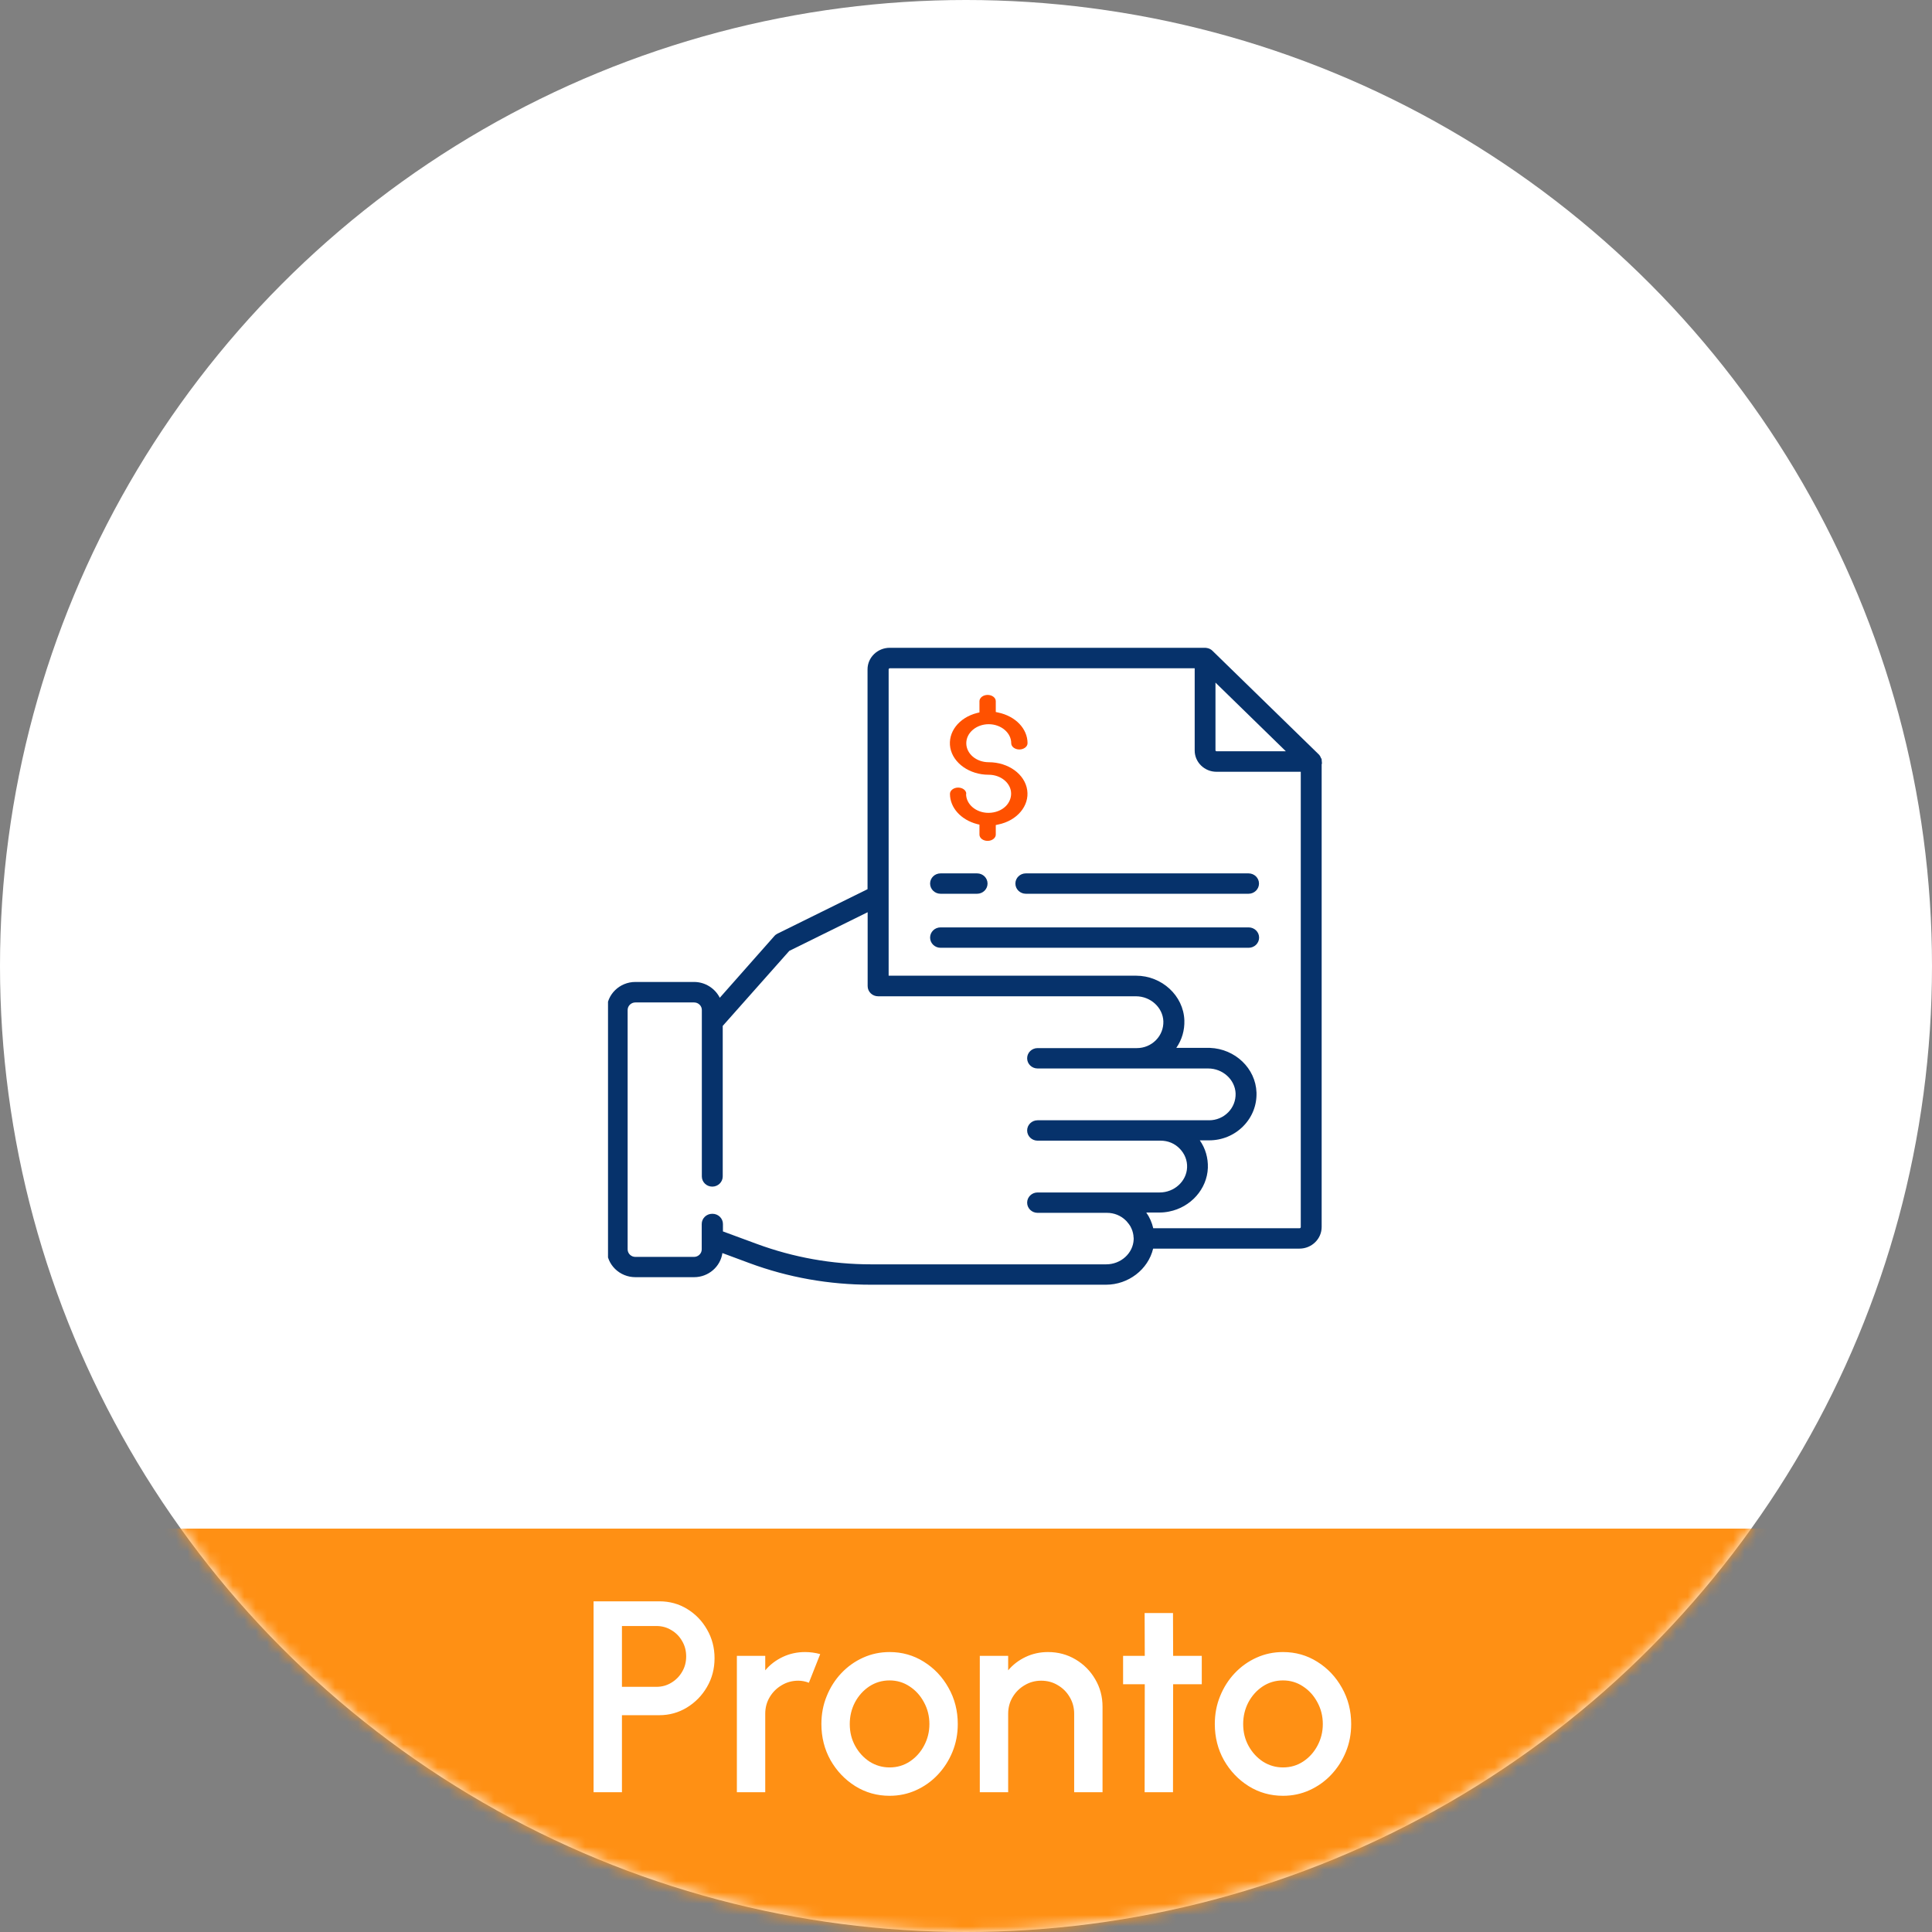 <svg width="170" height="170" viewBox="0 0 170 170" fill="none" xmlns="http://www.w3.org/2000/svg">
<rect x="0" y="0" width="170" height="170" fill="#808080" stroke="none"/>
<circle cx="85" cy="85" r="85" fill="white"/>
<mask id="mask0_910_240" style="mask-type:alpha" maskUnits="userSpaceOnUse" x="0" y="0" width="170" height="170">
<circle cx="85" cy="85" r="85" fill="#D9D9D9"/>
</mask>
<g mask="url(#mask0_910_240)">
<rect x="10.531" y="134.506" width="149.345" height="39.231" fill="#FF9014"/>
<path d="M52.23 157.703V140.903H58.014C58.918 140.903 59.734 141.127 60.462 141.575C61.198 142.023 61.782 142.627 62.214 143.387C62.654 144.147 62.874 144.987 62.874 145.907C62.874 146.843 62.65 147.691 62.202 148.451C61.762 149.203 61.174 149.803 60.438 150.251C59.702 150.699 58.894 150.923 58.014 150.923H54.726V157.703H52.23ZM54.726 148.427H57.762C58.242 148.427 58.678 148.307 59.07 148.067C59.47 147.827 59.786 147.507 60.018 147.107C60.258 146.707 60.378 146.255 60.378 145.751C60.378 145.247 60.258 144.795 60.018 144.395C59.786 143.987 59.47 143.667 59.07 143.435C58.678 143.195 58.242 143.075 57.762 143.075H54.726V148.427ZM64.839 157.703V145.703H67.335V146.975C67.751 146.479 68.263 146.087 68.871 145.799C69.479 145.511 70.135 145.367 70.839 145.367C71.287 145.367 71.731 145.427 72.171 145.547L71.175 148.067C70.863 147.947 70.551 147.887 70.239 147.887C69.711 147.887 69.227 148.019 68.787 148.283C68.347 148.539 67.995 148.887 67.731 149.327C67.467 149.767 67.335 150.255 67.335 150.791V157.703H64.839ZM78.276 158.015C77.172 158.015 76.164 157.731 75.252 157.163C74.348 156.595 73.624 155.835 73.08 154.883C72.544 153.923 72.276 152.863 72.276 151.703C72.276 150.823 72.432 150.003 72.744 149.243C73.056 148.475 73.484 147.803 74.028 147.227C74.58 146.643 75.22 146.187 75.948 145.859C76.676 145.531 77.452 145.367 78.276 145.367C79.38 145.367 80.384 145.651 81.288 146.219C82.2 146.787 82.924 147.551 83.46 148.511C84.004 149.471 84.276 150.535 84.276 151.703C84.276 152.575 84.12 153.391 83.808 154.151C83.496 154.911 83.064 155.583 82.512 156.167C81.968 156.743 81.332 157.195 80.604 157.523C79.884 157.851 79.108 158.015 78.276 158.015ZM78.276 155.519C78.94 155.519 79.536 155.343 80.064 154.991C80.592 154.639 81.008 154.175 81.312 153.599C81.624 153.015 81.78 152.383 81.78 151.703C81.78 151.007 81.62 150.367 81.3 149.783C80.988 149.199 80.568 148.735 80.04 148.391C79.512 148.039 78.924 147.863 78.276 147.863C77.62 147.863 77.024 148.039 76.488 148.391C75.96 148.743 75.54 149.211 75.228 149.795C74.924 150.379 74.772 151.015 74.772 151.703C74.772 152.415 74.932 153.059 75.252 153.635C75.572 154.211 75.996 154.671 76.524 155.015C77.06 155.351 77.644 155.519 78.276 155.519ZM97.014 150.179V157.703H94.518V150.791C94.518 150.255 94.386 149.767 94.122 149.327C93.866 148.887 93.518 148.539 93.078 148.283C92.646 148.019 92.158 147.887 91.614 147.887C91.086 147.887 90.602 148.019 90.162 148.283C89.722 148.539 89.37 148.887 89.106 149.327C88.842 149.767 88.71 150.255 88.71 150.791V157.703H86.214V145.703H88.71V146.975C89.126 146.479 89.638 146.087 90.246 145.799C90.854 145.511 91.51 145.367 92.214 145.367C93.102 145.367 93.91 145.583 94.638 146.015C95.366 146.447 95.942 147.027 96.366 147.755C96.798 148.483 97.014 149.291 97.014 150.179ZM105.746 148.199H103.226L103.214 157.703H100.718L100.73 148.199H98.822V145.703H100.73L100.718 141.935H103.214L103.226 145.703H105.746V148.199ZM112.893 158.015C111.789 158.015 110.781 157.731 109.869 157.163C108.965 156.595 108.241 155.835 107.697 154.883C107.161 153.923 106.893 152.863 106.893 151.703C106.893 150.823 107.049 150.003 107.361 149.243C107.673 148.475 108.101 147.803 108.645 147.227C109.197 146.643 109.837 146.187 110.565 145.859C111.293 145.531 112.069 145.367 112.893 145.367C113.997 145.367 115.001 145.651 115.905 146.219C116.817 146.787 117.541 147.551 118.077 148.511C118.621 149.471 118.893 150.535 118.893 151.703C118.893 152.575 118.737 153.391 118.425 154.151C118.113 154.911 117.681 155.583 117.129 156.167C116.585 156.743 115.949 157.195 115.221 157.523C114.501 157.851 113.725 158.015 112.893 158.015ZM112.893 155.519C113.557 155.519 114.153 155.343 114.681 154.991C115.209 154.639 115.625 154.175 115.929 153.599C116.241 153.015 116.397 152.383 116.397 151.703C116.397 151.007 116.237 150.367 115.917 149.783C115.605 149.199 115.185 148.735 114.657 148.391C114.129 148.039 113.541 147.863 112.893 147.863C112.237 147.863 111.641 148.039 111.105 148.391C110.577 148.743 110.157 149.211 109.845 149.795C109.541 150.379 109.389 151.015 109.389 151.703C109.389 152.415 109.549 153.059 109.869 153.635C110.189 154.211 110.613 154.671 111.141 155.015C111.677 155.351 112.261 155.519 112.893 155.519Z" fill="white"/>
</g>
<g clip-path="url(#clip0_910_240)">
<path d="M109.872 81.603H82.76C82.252 81.603 81.841 82.005 81.841 82.5C81.841 82.995 82.252 83.397 82.76 83.397H109.872C110.379 83.397 110.791 82.995 110.791 82.5C110.791 82.005 110.379 81.603 109.872 81.603Z" fill="#06326B"/>
<path d="M90.265 78.643H109.862C110.369 78.643 110.781 78.241 110.781 77.746C110.781 77.251 110.369 76.85 109.862 76.85H90.265C89.758 76.85 89.346 77.251 89.346 77.746C89.346 78.241 89.758 78.643 90.265 78.643Z" fill="#06326B"/>
<path d="M82.76 78.643H85.977C86.484 78.643 86.896 78.241 86.896 77.746C86.896 77.251 86.484 76.85 85.977 76.85H82.76C82.252 76.85 81.841 77.251 81.841 77.746C81.841 78.241 82.252 78.643 82.76 78.643Z" fill="#06326B"/>
<path d="M116.276 66.742H116.248C116.248 66.742 116.248 66.724 116.238 66.714C116.219 66.658 116.2 66.621 116.19 66.593C116.171 66.546 116.142 66.518 116.123 66.481C116.085 66.425 116.056 66.397 116.027 66.369L106.684 57.261C106.684 57.261 106.626 57.206 106.588 57.178C106.531 57.14 106.502 57.121 106.464 57.103C106.425 57.084 106.387 57.065 106.349 57.056C106.282 57.037 106.253 57.028 106.205 57.019C106.157 57.019 106.129 57.009 106.081 57H78.289C77.217 57 76.336 57.85 76.336 58.896V78.241L68.409 82.154C68.304 82.21 68.208 82.276 68.132 82.369L63.335 87.796C62.914 86.956 62.033 86.404 61.076 86.404H55.907C54.518 86.404 53.389 87.507 53.389 88.861V109.924C53.389 111.279 54.518 112.381 55.907 112.381H61.076C62.33 112.381 63.393 111.465 63.565 110.26L65.93 111.138C69.357 112.409 72.957 113.044 76.623 113.044H97.321C99.284 113.044 101.026 111.708 101.466 109.868H114.343C115.415 109.868 116.295 109.018 116.295 107.963V67.209H116.324L116.286 66.742H116.276ZM62.665 106.804C62.158 106.804 61.746 107.206 61.746 107.701V109.934C61.746 110.298 61.44 110.597 61.066 110.597H55.907C55.533 110.597 55.227 110.298 55.227 109.934V88.87C55.227 88.506 55.533 88.207 55.907 88.207H61.076C61.45 88.207 61.756 88.506 61.756 88.87V103.516C61.756 104.012 62.167 104.413 62.675 104.413C63.182 104.413 63.594 104.012 63.594 103.516V90.271L69.453 83.668L76.346 80.268V86.769C76.346 87.264 76.757 87.665 77.265 87.665H99.954C101.237 87.665 102.318 88.646 102.366 89.86C102.385 90.486 102.156 91.075 101.715 91.523C101.275 91.971 100.672 92.224 100.04 92.224H91.299C90.792 92.224 90.38 92.625 90.38 93.12C90.38 93.615 90.792 94.017 91.299 94.017H106.31C107.593 94.017 108.675 94.998 108.723 96.212C108.742 96.838 108.512 97.426 108.072 97.875C107.632 98.323 107.028 98.575 106.397 98.575H91.299C90.792 98.575 90.38 98.977 90.38 99.472C90.38 99.967 90.792 100.369 91.299 100.369H102.127C102.768 100.369 103.362 100.612 103.802 101.069C104.243 101.518 104.482 102.106 104.453 102.732C104.405 103.937 103.333 104.927 102.041 104.927H91.299C90.792 104.927 90.38 105.329 90.38 105.824C90.38 106.319 90.792 106.72 91.299 106.72H97.407C98.029 106.72 98.613 106.954 99.054 107.384C99.111 107.44 99.159 107.486 99.197 107.542C99.255 107.608 99.303 107.664 99.341 107.72C99.389 107.785 99.427 107.851 99.465 107.907C99.504 107.972 99.532 108.037 99.561 108.103C99.59 108.177 99.619 108.243 99.638 108.299C99.666 108.383 99.676 108.448 99.695 108.504C99.714 108.607 99.724 108.663 99.734 108.719V108.775C99.743 108.831 99.753 108.887 99.753 108.943C99.753 109.009 99.753 109.037 99.753 109.065C99.705 110.27 98.633 111.251 97.34 111.251H76.642C73.196 111.251 69.826 110.643 66.6 109.457L63.613 108.355V107.701C63.613 107.206 63.201 106.804 62.694 106.804H62.665ZM102.031 106.692C102.309 106.692 102.586 106.664 102.864 106.608C104.779 106.235 106.215 104.619 106.282 102.76C106.31 101.891 106.071 101.051 105.573 100.341H106.387C107.526 100.341 108.598 99.902 109.393 99.098C110.188 98.295 110.599 97.24 110.561 96.128C110.484 94.008 108.685 92.289 106.464 92.205H103.505C104.003 91.486 104.243 90.654 104.214 89.776C104.137 87.609 102.232 85.853 99.963 85.853H78.193V58.906C78.193 58.849 78.241 58.803 78.299 58.803H105.123V66.042C105.123 67.069 105.985 67.91 107.038 67.91H114.457V107.972C114.457 108.028 114.41 108.075 114.352 108.075H101.476C101.361 107.58 101.16 107.113 100.863 106.692H102.041H102.031ZM106.952 66.032V60.064L113.146 66.107H107.028C107.028 66.107 106.952 66.07 106.952 66.032Z" fill="#06326B"/>
<path d="M85.025 69.852C85.025 69.544 84.7 69.301 84.307 69.301C83.915 69.301 83.589 69.553 83.589 69.852C83.589 71.076 84.556 72.14 85.983 72.514L86.184 72.561V73.439C86.184 73.747 86.509 73.99 86.902 73.99C87.294 73.99 87.62 73.738 87.62 73.439V72.598L87.83 72.551C89.496 72.215 90.588 70.907 90.386 69.525C90.186 68.124 88.73 67.069 86.998 67.069C85.906 67.069 85.025 66.321 85.025 65.397C85.025 64.472 85.916 63.724 86.998 63.724C88.079 63.724 88.979 64.472 88.979 65.397C88.979 65.705 89.305 65.948 89.697 65.948C90.09 65.948 90.415 65.695 90.415 65.397C90.415 64.117 89.353 63.015 87.83 62.697L87.62 62.65V61.698C87.62 61.389 87.294 61.147 86.902 61.147C86.509 61.147 86.184 61.399 86.184 61.698V62.688L85.983 62.734C84.365 63.145 83.379 64.434 83.618 65.798C83.867 67.153 85.313 68.171 86.988 68.171H86.998C88.079 68.171 88.97 68.918 88.97 69.833C88.97 70.235 88.807 70.627 88.501 70.936C88.127 71.309 87.582 71.515 87.007 71.524H86.978C85.887 71.524 85.006 70.777 85.006 69.852H85.025Z" fill="#FF5100"/>
</g>
<defs>
<clipPath id="clip0_910_240">
<rect width="62.926" height="56.044" fill="white" transform="translate(53.5 57)"/>
</clipPath>
</defs>
</svg>
